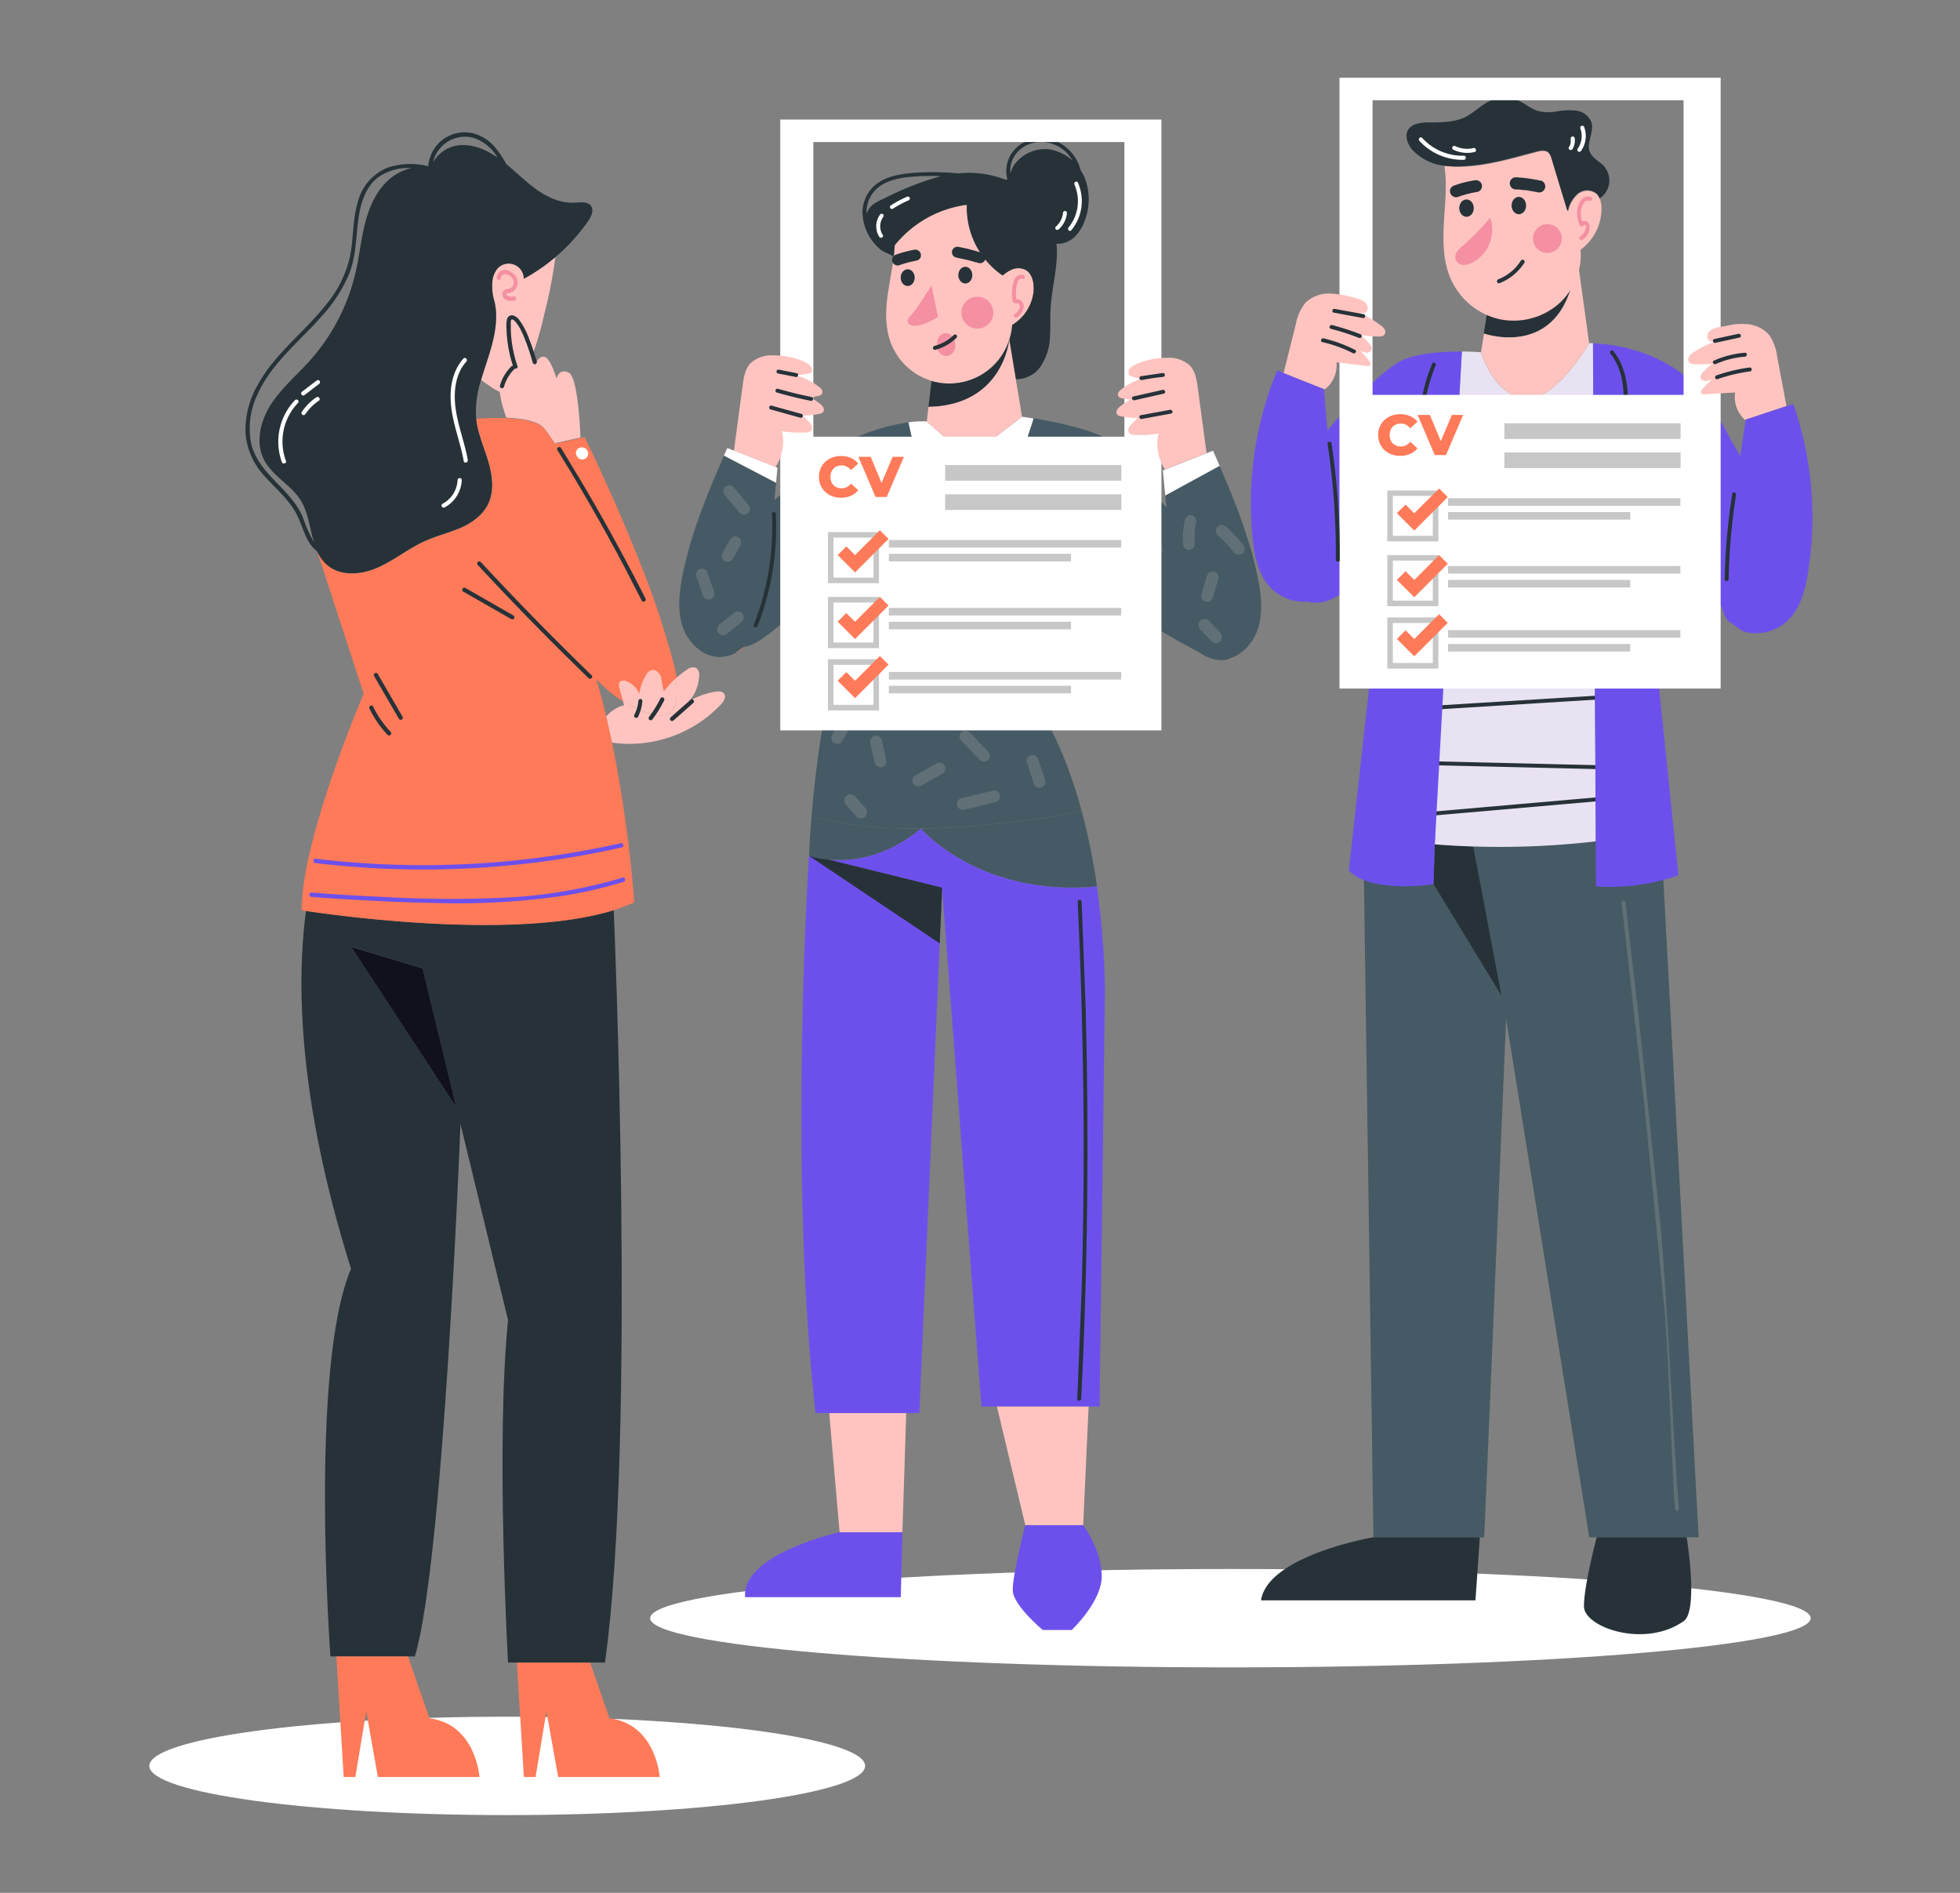 <svg xmlns="http://www.w3.org/2000/svg" width="580" height="560" viewBox="0 0 580 560" fill="none" xmlns:v="https://vecta.io/nano"><rect x="0" y="0" width="580" height="560" fill="#808080" stroke="none"/><style><![CDATA[.B{fill:#263238}.C{fill:#fff}.D{fill:#ffc4c0}.E{fill:#ff7a59}.F{fill:#f490a2}.G{fill:#6d50ec}.H{fill:#455a64}.I{fill:#617077}]]></style><path d="M364.096 493.299c94.835 0 171.713-6.517 171.713-14.555s-76.878-14.554-171.713-14.554-171.713 6.516-171.713 14.554 76.879 14.555 171.713 14.555zM150.095 537c58.491 0 105.908-6.516 105.908-14.555s-47.417-14.554-105.908-14.554-105.907 6.516-105.907 14.554S91.604 537 150.095 537z" class="C"/><path d="M136.264 332.539c-.077 2.279-5.05 129.902-13.505 157.521H97.781s-6.345-85.461 6.098-114.687c-15.681-49.839-16.172-84.568-13.337-105.894 9.064 1.372 62.154 8.766 91.069-.233 0 0 6.785 155.838-2.59 222.627h-28.682s-3.677-64.743 0-101.324l-14.075-58.01zm-1.178-4.83l-10.022-41.203-21.185-6.474 31.207 47.677z" class="B"/><path d="M195.205 525.734h-30.041l-3.458-19.423-3.224 19.423h-3.457l-2.072-33.835h21.689l5.711 16.458c13.881 1.787 14.852 17.377 14.852 17.377zm-53.329 0h-30.054l-3.444-19.423-3.224 19.423h-3.458l-2.149-35.674h21.184l6.332 18.297c13.829 1.787 14.813 17.377 14.813 17.377z" class="E"/><path d="M135.089 327.709l-31.206-47.625 21.184 6.423 10.022 41.202z" fill="#11111c"/><path d="M164.354 76.064a148.31 148.31 0 0 1-3.392 17.312c0 .233-.091.44-.156.66-1.355 5.91-3.285 11.674-5.762 17.209-1.036 2.292-2.059 4.856-4.946 4.985s-4.947-2.02-7.2-3.392c-.108-.063-.194-.158-.246-.272l-.285-.155c.648-2.241 1.425-4.481 2.124-6.708 1.735-5.399 3.159-11.252 1.813-16.678-.518-1.733-.724-3.543-.609-5.348a7.08 7.08 0 0 1 1.58-4.325 4.49 4.49 0 0 1 2.293-1.309c.879-.197 1.796-.125 2.634.206s1.555.905 2.062 1.649a4.49 4.49 0 0 1 .78 2.523 55.01 55.01 0 0 0 9.31-6.358z" class="D"/><path d="M174.888 60.952c-.984-1.398-3.082-1.088-4.804-.997-4.403.272-8.624-1.826-12.133-4.48-2.836-2.149-5.374-4.674-8.132-6.927a30.55 30.55 0 0 0-3.082-4.662 12.66 12.66 0 0 0-7.108-4.532c-1.439-.283-2.921-.273-4.356.029a10.9 10.9 0 0 0-3.996 1.732 11.04 11.04 0 0 0-3.071 3.369c-.778 1.324-1.271 2.797-1.448 4.322-.018.142.019.285.103.401-3.954-1.011-8.112-.895-12.003.337-2.153.844-4.079 2.18-5.621 3.903s-2.66 3.783-3.262 6.016c-1.697 5.335-1.295 10.993-2.409 16.445-1.179 5.173-3.561 9.995-6.953 14.075-6.474 8.248-15.344 14.658-20.42 24.007-2.507 4.377-3.727 9.373-3.522 14.412.43 4.708 2.443 9.131 5.71 12.548 3.069 3.483 6.746 6.474 9.064 10.579 2.162 3.742 2.771 8.831 6.345 11.563a11.66 11.66 0 0 0 2.875 4.001c3.975 3.47 10.138 2.991 14.981.868s9.064-5.581 13.804-7.77c3.379-1.554 7.044-2.46 10.462-3.884s6.734-3.691 8.417-7.018c1.981-3.885 1.372-8.611.129-12.82s-3.107-8.248-3.561-12.612a30.5 30.5 0 0 1 1.438-11.382c.647-2.24 1.424-4.48 2.123-6.707 1.735-5.4 3.16-11.253 1.813-16.678-.518-1.733-.724-3.543-.608-5.348.03-1.577.586-3.099 1.579-4.325.616-.656 1.416-1.113 2.294-1.309s1.796-.125 2.633.206 1.556.905 2.063 1.649a4.5 4.5 0 0 1 .78 2.523 55.68 55.68 0 0 0 18.918-16.924c1.01-1.424 1.903-3.315.958-4.61zm-60.341-7.303c-3.445 3.315-5.387 7.925-6.552 12.56s-1.645 9.427-2.707 14.088c-2.205 9.774-6.856 18.827-13.518 26.311-3.885 4.325-8.391 8.119-11.537 12.949s-4.765 11.317-2.098 16.471c2.486 4.843 8.028 7.407 10.877 12.042 1.942 3.16 2.512 7.083 3.418 10.735l.492 1.528-.324-.453a45.67 45.67 0 0 1-3.056-7.019c-1.8-4.143-5.037-7.303-8.132-10.514s-6.099-6.746-7.122-11.291c-.909-4.893-.228-9.948 1.942-14.425 4.234-9.401 12.742-15.862 19.332-23.489 3.252-3.595 5.878-7.709 7.769-12.172 2.033-5.18 1.994-10.618 2.707-16.018.595-4.597 2.045-9.621 5.917-12.534 2.849-1.97 6.282-2.914 9.738-2.68-2.697.623-5.169 1.976-7.148 3.91zm20.977-10.631a10.07 10.07 0 0 0-4.264 1.635c-1.278.864-2.34 2.01-3.104 3.35a9.68 9.68 0 0 1 1.597-3.539c.766-1.06 1.738-1.953 2.858-2.627a9.69 9.69 0 0 1 3.661-1.294 9.68 9.68 0 0 1 3.874.248 12.95 12.95 0 0 1 7.045 5.788c-3.445-2.395-7.511-4.092-11.667-3.561z" class="B"/><path d="M134.715 119.934c-.466-4.532.155-9.491 3.289-12.949.531-.595-.35-1.476-.881-.88-3.25 3.639-4.104 8.663-3.69 13.389.492 5.788 2.771 11.227 3.794 16.924.142.777 1.295.453 1.204-.337-.984-5.464-3.133-10.657-3.716-16.147zm.687 22.13a8.38 8.38 0 0 1-1.301 4.075c-.778 1.223-1.86 2.224-3.14 2.904-.712.376-.078 1.438.621 1.075a9.65 9.65 0 0 0 3.592-3.361c.887-1.411 1.394-3.028 1.471-4.693.026-.829-1.217-.829-1.243 0zm-48.109-23.671a17.73 17.73 0 0 0-3.885 18.31c.285.738 1.489.414 1.204-.337a16.53 16.53 0 0 1 3.522-17.105c.596-.57-.246-1.451-.842-.868zm7.326-5.645a.62.62 0 0 0-.841-.22l-4.377 3.341a.62.62 0 0 0-.267.376c-.037.155-.014.318.066.457a.62.62 0 0 0 .822.241l4.377-3.34a.64.64 0 0 0 .283-.383.63.63 0 0 0-.063-.472zm-.103 4.998c-.084-.143-.22-.247-.38-.291a.63.63 0 0 0-.475.058 15.78 15.78 0 0 0-4.364 4.376.62.62 0 0 0-.081.227c-.012.08-.007.162.014.241s.056.151.106.216a.61.61 0 0 0 .181.158c.143.081.312.104.472.063s.297-.143.383-.283a14.46 14.46 0 0 1 3.885-3.885.62.62 0 0 0 .198-.16.63.63 0 0 0 .061-.72z" class="C"/><path d="M150.144 86.759a4.05 4.05 0 0 0 1.605-.479c.455-.298.825-.709 1.075-1.191 1.179-2.279-.621-4.674-2.913-5.18a2.42 2.42 0 0 0-1.051.009c-.346.08-.669.234-.948.453a2.41 2.41 0 0 0-.667.812c-.161.316-.249.664-.261 1.018 0 .803 1.205.803 1.295 0a1.14 1.14 0 0 1 .738-1.036 1.93 1.93 0 0 1 1.438.207c.427.181.798.474 1.074.847s.446.814.492 1.276a1.95 1.95 0 0 1-.371 1.202c-.253.349-.614.605-1.027.727-.57.129-1.114.078-1.554.544-.174.212-.295.462-.351.731s-.047.546.027.81c.389 1.476 2.098 1.606 3.354 1.476.172 0 .337-.068.458-.19a.65.65 0 0 0 0-.916c-.121-.121-.286-.19-.458-.19-.624.156-1.282.092-1.864-.181-.324-.117-.57-.66-.091-.751z" class="F"/><path d="M160.958 105.549c1.943.142 3.717 6.474 3.717 6.474s.738-3.289 3.677-1.735c2.59 1.385 3.302 15.875 3.431 19.151l-7.108 1.58-.415.285c-1.502-2.266-2.68-3.885-3.302-4.662-1.813-2.137-6.656-2.888-11.123-3.069-1.009-2.719-1.713-5.542-2.098-8.417-.751-7.251 3.497-6.474 3.497-6.474s-1.14-10.359.362-13.946c.077-.274.216-.527.407-.738a1.84 1.84 0 0 1 .694-.479c2.046-.518 3.884 6.28 4.959 10.825.505 2.202.79 3.885.79 3.885s.583-2.849 2.512-2.68z" class="D"/><path d="M199.521 207.52a7.2 7.2 0 0 1-2.223 1.799 7.23 7.23 0 0 1-2.749.791c-4.415.505-8.999-1.645-12.496-4.17-2.017-1.492-3.889-3.17-5.593-5.011 1.087 3.626 2.072 7.312 2.952 11.058.622 2.59 1.196 5.18 1.722 7.769 3.14 15.586 5.332 31.348 6.565 47.199a51.28 51.28 0 0 1-6.086 2.33c-28.888 9-81.978 1.593-91.068.233l-1.295-.207c0-21.3 18.361-64.07 18.361-64.07L93.86 163.106a11.18 11.18 0 0 0 2.874 4.027c3.976 3.47 10.139 2.991 14.982.867s9.064-5.581 13.803-7.769c3.38-1.554 7.044-2.46 10.463-3.885s6.733-3.69 8.417-7.018c1.981-3.884 1.372-8.611.129-12.819s-3.108-8.248-3.561-12.612a75.89 75.89 0 0 1 8.909-.168c4.48.181 9.31.932 11.123 3.068.621.739 1.8 2.396 3.302 4.662l.414-.285 7.109-1.58 1.178-.259s9.194 18.685 16.834 38.264a233.84 233.84 0 0 1 7.769 22.595 72.94 72.94 0 0 1 1.295 4.558 56.93 56.93 0 0 1 1.644 7.096 7.51 7.51 0 0 1 .055 2.938 7.52 7.52 0 0 1-1.078 2.734z" class="E"/><g class="D"><path d="M214.285 205.267c.66.971-.117 2.253-.932 3.12-4.08 4.318-9.132 7.599-14.735 9.57a37.29 37.29 0 0 1-17.482 1.76l-1.722-7.769a10.47 10.47 0 0 1 5.27-3.315 59.72 59.72 0 0 1-.44-1.618c3.885 2.758 7.769 4.519 11.278 4.635 4.234.169 5.309-4.169 4.442-10.928a25.17 25.17 0 0 1 3.302-2.59c.364-.324.807-.545 1.285-.641s.973-.062 1.434.097c.349.291.616.67.773 1.097a2.59 2.59 0 0 1 .12 1.337c-.117 2.707-1.138 5.297-2.9 7.355a24.28 24.28 0 0 1 7.575-2.732c.971-.155 2.175-.194 2.732.622z"/><path d="M199.961 200.721c.867 6.759-.207 11.097-4.442 10.928-3.522-.116-7.367-1.877-11.278-4.635l-.919-3.341c-.182-.686-.337-1.515.168-2.02.272-.191.591-.303.922-.323s.662.051.956.206c.86.332 1.642.838 2.297 1.486a6.69 6.69 0 0 1 1.509 2.282c.277-1.993.965-3.906 2.021-5.619a3.05 3.05 0 0 1 1.502-1.412c1.294-.44 2.589.894 2.978 2.227a38.39 38.39 0 0 0 .764 4.079c1.035-1.406 2.216-2.699 3.522-3.858z"/></g><path d="M191.016 177.077a600.14 600.14 0 0 0-19.112-34.819l-5.879-9.712c-.427-.686-1.502 0-1.075.622a575.94 575.94 0 0 1 19.773 34.456l5.179 10.087c.402.713 1.476.078 1.114-.634zm-15.957 22.699c-8.762-8.494-17.352-17.165-25.768-26.014l-7.044-7.497c-.544-.583-1.425.298-.881.881 8.313 8.934 16.803 17.7 25.47 26.298l7.342 7.2c.583.557 1.463-.311.881-.868zm-23.085-17.662l-14.244-8.158c-.142-.084-.312-.108-.473-.067a.62.62 0 0 0-.381.287c-.084.142-.108.313-.067.473a.62.62 0 0 0 .287.382l14.243 8.145c.14.065.299.077.446.032a.62.62 0 0 0 .189-1.094zm-32.843 29.938l-7.355-12.677a.62.62 0 0 0-1.118.162c-.045.153-.029.318.043.46l7.355 12.677c.087.133.222.229.377.266a.62.62 0 0 0 .456-.066c.138-.08.24-.21.285-.363a.62.62 0 0 0-.043-.459zm-3.534 4.467c-2.098-2.211-3.845-4.731-5.179-7.472-.363-.725-1.425-.09-1.075.622 1.389 2.849 3.206 5.469 5.387 7.769.544.531 1.424-.35.867-.919z" class="B"/><path d="M172.626 132.403a1.83 1.83 0 0 0-1.17.087 1.82 1.82 0 0 0-.875.781c-.139.299-.188.631-.142.958a1.71 1.71 0 0 0 .401.881 1.63 1.63 0 0 0 .824.716 1.64 1.64 0 0 0 1.092.035 1.71 1.71 0 0 0 .957-.637c.236-.316.356-.704.338-1.098-.028-.4-.18-.782-.435-1.091a1.92 1.92 0 0 0-.99-.632z" class="C"/><path d="M158.848 107.127c-.603-2.268-1.338-4.499-2.202-6.681a22 22 0 0 0-2.822-5.555 3.64 3.64 0 0 0-2.124-1.606 1.54 1.54 0 0 0-1.709 1.295 11.79 11.79 0 0 0-.078 3.095c0 1.139.13 2.279.272 3.405a37.17 37.17 0 0 0 1.606 7.135c-.087-.006-.173.007-.254.038a.59.59 0 0 0-.212.143 12.84 12.84 0 0 0-3.38 5.672c-.045.16-.024.331.057.475s.217.251.377.295a.63.63 0 0 0 .475-.057.62.62 0 0 0 .295-.376c.54-1.968 1.595-3.756 3.056-5.18.059-.048.103-.11.13-.181.427.129.984-.181.802-.725-.814-2.362-1.387-4.8-1.709-7.277a32.43 32.43 0 0 1-.272-3.535v-1.645c0-.544-.129-1.606.661-1.295.493.34.908.782 1.217 1.295a11.18 11.18 0 0 1 .841 1.295 30.33 30.33 0 0 1 1.438 3.159c.921 2.305 1.707 4.662 2.356 7.057a.62.62 0 0 0 1.031.129.63.63 0 0 0 .148-.375zm30.687 99.655c-.164.003-.32.07-.436.185a.63.63 0 0 0-.186.436 11.5 11.5 0 0 1-1.178 4.053.65.65 0 0 0 .22.855.62.62 0 0 0 .466.062.63.63 0 0 0 .376-.282c.733-1.463 1.173-3.056 1.295-4.688 0-.154-.056-.303-.159-.418a.62.62 0 0 0-.398-.203zm6.764-.389c-.145-.081-.315-.101-.475-.058a.63.63 0 0 0-.38.291 35.79 35.79 0 0 1-3.431 5.529.63.63 0 0 0 .22.854c.144.079.312.099.47.059s.296-.141.384-.279a35.87 35.87 0 0 0 3.432-5.542c.078-.144.099-.312.058-.47a.65.65 0 0 0-.278-.384zm8.88.687a.63.63 0 0 0-.202-.136c-.075-.031-.156-.047-.238-.047a.63.63 0 0 0-.239.047c-.075.032-.144.078-.201.136l-5.866 5.179a.64.64 0 0 0-.136.202.63.63 0 0 0 0 .477.64.64 0 0 0 .136.202c.119.111.277.173.44.173s.321-.062.44-.173l5.866-5.18c.111-.119.173-.277.173-.44a.65.65 0 0 0-.173-.44z" class="B"/><path d="M184.212 259.652a145.14 145.14 0 0 1-34.962 5.93 348.89 348.89 0 0 1-35.868-.22c-7.07-.324-14.153-.738-21.21-1.295-.803 0-.803 1.178 0 1.295 12.379.906 24.797 1.58 37.202 1.8a219.01 219.01 0 0 0 35.674-1.904 129.22 129.22 0 0 0 19.54-4.389c.712-.259.414-1.45-.376-1.217zm-.503-10.192c-11.559 2.598-23.277 4.423-35.078 5.464-11.758 1.038-23.572 1.293-35.363.764-6.656-.298-13.312-.841-19.928-1.644-.803-.091-.79 1.152 0 1.295a268.18 268.18 0 0 0 35.609 1.89 270.11 270.11 0 0 0 35.273-2.836c6.655-.984 13.264-2.214 19.824-3.69.713-.22.389-1.424-.336-1.243z" class="G"/><path d="M362.401 195.27a9.58 9.58 0 0 1-5.892-1.386l-1.217-.647-4.441-2.395c-3.885-2.111-7.627-4.351-11.356-6.669-7.124-4.467-14.017-9.29-20.654-14.451l-12.534 38.212s7.769 9.854 13.777 32.009a267.07 267.07 0 0 1-47.547 5.18c-16.329.129-26.701-1.956-32.372-3.626 1.628-20.466 5.271-40.72 10.877-60.471-2.836-1.632-4.991-4.228-6.073-7.316l-16.199 12.871c-2.68 2.124-5.659 4.39-9.064 4.96a8.56 8.56 0 0 1-4.579-.453 8.55 8.55 0 0 1-3.682-2.759c-4.545-5.749-1.943-13.932.867-19.863 5.037-10.631 13.803-18.504 23.075-25.496 5.891-5.671 12.418-11.136 17.662-13.441 5.041-2.254 10.37-3.797 15.836-4.584l5.011 21.936 7.044-6.358c1.609.843 3.37 1.353 5.18 1.502 2.254.126 4.503-.32 6.539-1.295l.091-.104 5.982 4.973 7.135-21.858c6.163 1.036 18.995 3.548 23.307 7.226 3.639 3.107 9.194 10.423 12.794 15.396l6.474 7.769c2.745 3.418 5.413 6.876 8.002 10.359 2.528 3.35 4.813 6.877 6.837 10.553a33.09 33.09 0 0 1 4.079 11.732c.35 3.548-1.075 7.821-4.959 8.494z" class="H"/><path d="M302.434 123.287l3.419.531-7.135 21.857-5.982-4.972-6.306-5.179 16.004-12.237z" class="C"/><path d="M272.537 245.122c-10.696 8.961-21.262 9.777-27.477 9.181a24.89 24.89 0 0 1-5.646-1.075 298.04 298.04 0 0 1 .738-11.744c5.71 1.683 16.069 3.768 32.385 3.638zm52.082 17.08l-1.709.233-5.413.181c-30.183 0-44.958-17.48-44.958-17.48 15.972-.301 31.885-2.035 47.548-5.18 1.96 7.317 3.473 14.746 4.532 22.246z" class="H"/><path d="M292.739 140.704l-.091.104c-2.036.975-4.285 1.421-6.539 1.295-1.81-.149-3.571-.66-5.179-1.502l5.568-5.038 6.241 5.141zm-6.303-5.218l-5.568 5.037-7.044 6.358-5.012-21.936c1.805-.264 3.631-.351 5.452-.259l12.172 10.8z" class="C"/><path d="M267.309 138.541c-.907-.863-1.77-1.809-2.59-2.836l-.596-.725-.311-.388v-.065l-1.152-1.567c-.24-.387-.613-.672-1.049-.803-.439-.112-.904-.047-1.295.181a1.77 1.77 0 0 0-.804 1.062c-.118.446-.057.92.17 1.321a47.53 47.53 0 0 0 5.283 6.332 1.75 1.75 0 0 0 .565.43c.216.103.451.16.69.169a1.75 1.75 0 0 0 .701-.12 1.74 1.74 0 0 0 .595-.388c.169-.169.303-.37.391-.593a1.74 1.74 0 0 0 .123-.699c-.007-.24-.064-.475-.165-.691a1.74 1.74 0 0 0-.427-.568l-.129-.052zm-12.637 1.502c-.401-.221-.872-.28-1.315-.165s-.826.397-1.068.787l-2.913 4.856a1.77 1.77 0 0 0 .621 2.382c.403.223.876.282 1.322.166a1.8 1.8 0 0 0 1.074-.787l2.9-4.856c.232-.399.297-.873.18-1.319a1.75 1.75 0 0 0-.801-1.064zm-17.223 16.213a1.87 1.87 0 0 0-.505-1.23 1.77 1.77 0 0 0-1.23-.518 1.79 1.79 0 0 0-.7.128c-.222.089-.424.221-.595.39-.163.16-.292.351-.379.563a1.69 1.69 0 0 0-.126.667l.803 6.474a1.89 1.89 0 0 0 .518 1.23 1.77 1.77 0 0 0 1.295.518 1.75 1.75 0 0 0 .701-.124c.223-.089.425-.223.594-.394a1.64 1.64 0 0 0 .389-.56c.089-.212.133-.44.129-.67l-.894-6.474zm29.829 15.434l-4.519-3.561a1.88 1.88 0 0 0-1.295-.505 1.76 1.76 0 0 0-1.23 2.978l4.519 3.561c.335.313.772.493 1.23.505.239.01.478-.03.7-.117a1.73 1.73 0 0 0 .595-.388c.169-.169.302-.372.392-.594a1.79 1.79 0 0 0 .126-.701c-.011-.445-.197-.869-.518-1.178zm15.334-16.937c-.237-.394-.618-.68-1.063-.799a1.77 1.77 0 0 0-1.319.165l-6.954 3.716a1.75 1.75 0 0 0-.758 1.063c-.106.439-.039.902.189 1.292a1.75 1.75 0 0 0 2.33.662l6.954-3.716c.397-.235.685-.617.801-1.064s.052-.92-.18-1.319zm-20.637-4.454c-.014-.461-.198-.899-.518-1.231-.169-.168-.372-.3-.595-.387a1.74 1.74 0 0 0-.7-.118c-.46.004-.901.187-1.228.512a1.76 1.76 0 0 0-.52 1.224l.466 5.503a1.83 1.83 0 0 0 .518 1.295c.169.17.371.304.594.393a1.75 1.75 0 0 0 .701.125c.462-.007.902-.193 1.229-.52a1.77 1.77 0 0 0 .519-1.229l-.466-5.567zm-6.67 16.484a1.72 1.72 0 0 0-.79-1.036c-.401-.229-.876-.292-1.324-.176a1.77 1.77 0 0 0-1.071.798l-2.59 5.49c-.214.396-.278.855-.181 1.295a1.85 1.85 0 0 0 .803 1.049 1.78 1.78 0 0 0 1.319.164c.445-.119.826-.405 1.063-.799l2.59-5.49c.219-.394.284-.856.181-1.295zm12.129 19.021c-.239-.391-.621-.675-1.066-.791a1.77 1.77 0 0 0-1.316.17l-6.306 3.069c-.198.115-.371.268-.51.45a1.74 1.74 0 0 0-.297.612c-.058.221-.071.452-.039.679a1.73 1.73 0 0 0 .224.641 1.79 1.79 0 0 0 1.067.787c.444.116.915.057 1.316-.165l6.306-3.069a1.76 1.76 0 0 0 .621-2.383zm13.391-8.416l-2.24-3.729c-.232-.389-.602-.676-1.036-.803a1.76 1.76 0 0 0-2.15 1.217 1.82 1.82 0 0 0 .181 1.295l2.241 3.729a1.79 1.79 0 0 0 1.035.803 1.76 1.76 0 0 0 2.15-1.217c.103-.439.038-.901-.181-1.295zm16.668-14.633c-.124-.443-.418-.819-.818-1.047a1.75 1.75 0 0 0-1.318-.17l-6.759 2.098a1.75 1.75 0 0 0-.359 3.168c.389.231.851.302 1.291.199l6.785-2.098a1.77 1.77 0 0 0 1.178-2.15zm7.586-5.606l-3.561-4.843a1.89 1.89 0 0 0-1.035-.803c-.447-.119-.922-.059-1.324.169a1.76 1.76 0 0 0-.826 1.049 1.69 1.69 0 0 0-.045.664c.028.222.101.437.213.631l3.561 4.842c.234.387.603.673 1.036.803a1.8 1.8 0 0 0 1.295-.168 1.76 1.76 0 0 0 .803-1.049 1.69 1.69 0 0 0 .071-.659c-.02-.222-.084-.438-.188-.636zm-12.291-9.53c-.174-.294-.431-.531-.738-.68a1.75 1.75 0 0 0-.991-.162c-.339.044-.658.186-.917.41s-.446.517-.539.846l-.816 3.393c-.098.439-.034.899.181 1.295a1.75 1.75 0 0 0 .738.68c.308.149.652.206.991.162a1.75 1.75 0 0 0 .917-.41c.258-.224.446-.518.539-.847l.816-3.392a1.86 1.86 0 0 0-.181-1.295zm23.13-6.048c-.13-.442-.427-.817-.829-1.044s-.875-.289-1.321-.173l-4.195 1.295a1.8 1.8 0 0 0-1.049.803c-.225.392-.286.858-.169 1.295a1.75 1.75 0 0 0 2.137 1.217l4.208-1.295c.433-.131.801-.417 1.036-.803.22-.394.284-.855.182-1.295zm9.699-6.137c-.057-.22-.157-.426-.295-.606a1.7 1.7 0 0 0-.508-.443l-5.335-2.422c-.398-.208-.855-.272-1.295-.181-.434.127-.804.414-1.036.803a1.76 1.76 0 0 0-.225.645c-.032.227-.018.459.039.682a1.72 1.72 0 0 0 .298.614 1.73 1.73 0 0 0 .51.454l5.335 2.422c.397.209.857.269 1.295.168.217-.058.42-.159.598-.297a1.7 1.7 0 0 0 .438-.506c.118-.198.195-.419.226-.648a1.72 1.72 0 0 0-.045-.685zm10.167 14.127l-2.422-5.011c-.232-.394-.608-.682-1.048-.803-.439-.112-.904-.047-1.295.181a1.7 1.7 0 0 0-.506.438 1.68 1.68 0 0 0-.297.598 1.94 1.94 0 0 0 .168 1.295l2.422 5.011a1.85 1.85 0 0 0 1.049.803 1.76 1.76 0 0 0 1.294-.181c.393-.227.681-.599.803-1.036.094-.438.035-.895-.168-1.295zm-10.827 5.012a1.8 1.8 0 0 0-1.049-.803 1.77 1.77 0 0 0-1.321.173c-.402.227-.699.601-.828 1.044l-1.127 5.982a1.84 1.84 0 0 0 .181 1.295c.227.393.599.681 1.036.803a1.78 1.78 0 0 0 1.322-.173c.401-.227.698-.602.828-1.044l1.126-5.983c.104-.437.045-.898-.168-1.294zm14.486 13.193l-5.179.324c-.464 0-.909.184-1.236.512a1.75 1.75 0 0 0-.512 1.236c.006.46.193.9.52 1.224a1.76 1.76 0 0 0 1.228.511l5.179-.323a1.81 1.81 0 0 0 .698-.124 1.82 1.82 0 0 0 .597-.381 1.79 1.79 0 0 0 .518-1.231 1.76 1.76 0 0 0-.539-1.255c-.169-.163-.368-.29-.587-.375a1.75 1.75 0 0 0-.687-.118zm4.433-5.671l-1.127-5.18a1.75 1.75 0 0 0-2.149-1.217c-.44.13-.812.425-1.039.823a1.78 1.78 0 0 0-.179 1.314l1.127 5.179c.054.23.153.446.292.635a1.76 1.76 0 0 0 .518.47 1.75 1.75 0 0 0 .661.229c.233.031.47.015.697-.048s.439-.171.623-.318.337-.329.449-.536.181-.435.202-.669a1.76 1.76 0 0 0-.075-.695v.013zm-33.519 15.694l-1.748-8.74a1.76 1.76 0 0 0-2.15-1.217 1.79 1.79 0 0 0-1.217 2.149l1.748 8.728a1.74 1.74 0 0 0 .303.607c.14.181.314.332.513.445a1.73 1.73 0 0 0 .644.214 1.74 1.74 0 0 0 .677-.049 1.79 1.79 0 0 0 1.042-.822c.229-.398.297-.869.188-1.315zm-11.739 1.929a1.72 1.72 0 0 0-.79-1.049 1.79 1.79 0 0 0-1.323-.171c-.446.116-.831.4-1.072.793-1.048 2.262-2.292 4.429-3.717 6.474-.228.4-.291.873-.175 1.318a1.76 1.76 0 0 0 .797 1.065 1.81 1.81 0 0 0 2.395-.622c1.425-2.045 2.669-4.212 3.717-6.474.222-.408.282-.884.168-1.334zm5.97 17.999l-2.266-3.548c-.227-.393-.599-.681-1.036-.803-.221-.062-.452-.081-.68-.053a1.72 1.72 0 0 0-.649.213 1.74 1.74 0 0 0-.82 1.058 1.76 1.76 0 0 0 .181 1.294l2.227 3.626c.227.393.599.681 1.036.803a1.74 1.74 0 0 0 .681.054c.228-.028.449-.1.649-.213a1.73 1.73 0 0 0 .516-.447c.141-.182.244-.389.304-.611a1.77 1.77 0 0 0 .07-.701 1.75 1.75 0 0 0-.213-.672zm-11.497 3.419c-.446-.12-.922-.059-1.324.168a1.76 1.76 0 0 0-.825 1.049l-1.295 6.151c-.092.436-.013.89.219 1.27a1.74 1.74 0 0 0 1.031.775 1.75 1.75 0 0 0 1.282-.143c.393-.209.692-.561.834-.983l1.295-6.151a1.76 1.76 0 0 0-1.217-2.136zm-11.125.621l-1.942-4.195c-.114-.197-.265-.369-.445-.506a1.73 1.73 0 0 0-.604-.297 1.77 1.77 0 0 0-1.295.168 1.8 1.8 0 0 0-.803 1.049l-.064.466c-.001.309.079.613.232.881l1.943 4.195a1.72 1.72 0 0 0 1.049.803c.22.062.45.081.678.053a1.72 1.72 0 0 0 .646-.213c.198-.114.373-.265.512-.447a1.73 1.73 0 0 0 .3-.61v-.467a1.75 1.75 0 0 0-.207-.88zm-12.694 2.926l-6.954-2.111a1.75 1.75 0 0 0-1.271.219c-.38.233-.657.601-.774 1.031a1.75 1.75 0 0 0 1.126 2.117l6.94 2.097c.221.062.451.079.678.051a1.76 1.76 0 0 0 .645-.212c.199-.113.374-.263.514-.443a1.75 1.75 0 0 0 .306-.606c.061-.22.079-.451.051-.678a1.76 1.76 0 0 0-.212-.645c-.113-.199-.263-.374-.443-.514a1.75 1.75 0 0 0-.606-.306zm-16.931 6.617c-.236-.4-.619-.691-1.068-.81a1.76 1.76 0 0 0-1.328.175c-.373.254-.655.622-.803 1.049-.087.294-.2.58-.336.855.09-.233.116-.285 0-.156v.156l-.195.414-.712 1.502-1.644 2.952a1.74 1.74 0 0 0-.183 1.32c.117.447.406.83.804 1.063a1.74 1.74 0 0 0 1.32.183c.447-.117.829-.406 1.063-.804a40.61 40.61 0 0 0 3.25-6.553c.063-.224.081-.459.052-.69s-.104-.454-.22-.656zm9.917 13.506l-1.295-5.814c-.055-.226-.154-.438-.291-.626a1.74 1.74 0 0 0-.508-.466 1.77 1.77 0 0 0-.649-.235 1.76 1.76 0 0 0-.689.032 1.8 1.8 0 0 0-1.084.812c-.241.401-.317.881-.211 1.338l1.295 5.826a1.74 1.74 0 0 0 .293.636c.139.189.315.349.518.469a1.75 1.75 0 0 0 1.358.181 1.77 1.77 0 0 0 .623-.317c.184-.147.336-.329.448-.537a1.75 1.75 0 0 0 .203-.669 1.74 1.74 0 0 0-.076-.695l.065.065zm-6.137 14.296l-3.212-3.574a1.8 1.8 0 0 0-1.295-.518 1.77 1.77 0 0 0-.7.126c-.223.089-.425.222-.594.392s-.305.37-.392.593-.125.462-.113.702a1.81 1.81 0 0 0 .505 1.23l3.211 3.574c.161.164.354.294.566.383a1.73 1.73 0 0 0 .67.135c.231 0 .459-.046.671-.135s.405-.219.566-.383.288-.354.375-.565.131-.437.13-.666c.042-.465-.097-.929-.388-1.294zm23.412-12.612a1.79 1.79 0 0 0-1.073-.793c-.446-.116-.92-.055-1.323.171l-6.293 3.561a1.75 1.75 0 0 0-.634 2.382c.242.393.626.677 1.072.793s.921.055 1.323-.171l6.293-3.548a1.77 1.77 0 0 0 .635-2.395zm12.946-4.079l-5.646-5.814c-.333-.293-.765-.449-1.209-.435s-.865.195-1.179.508a1.75 1.75 0 0 0-.514 1.177 1.74 1.74 0 0 0 .429 1.21l5.658 5.827c.335.292.768.445 1.211.429a1.75 1.75 0 0 0 1.177-.514c.312-.315.494-.736.508-1.18a1.75 1.75 0 0 0-.435-1.208zm3.392 12.741a1.76 1.76 0 0 0-.821-1.043c-.399-.228-.871-.29-1.315-.174l-9.375 2.253c-.422.143-.774.441-.983.835a1.74 1.74 0 0 0-.143 1.281c.117.43.394.799.774 1.031a1.75 1.75 0 0 0 1.271.22l9.375-2.266a1.75 1.75 0 0 0 1.217-2.137zm13.44-4.208l-2.098-6.293a1.79 1.79 0 0 0-2.149-1.23 1.78 1.78 0 0 0-1.045.828c-.227.401-.289.875-.173 1.321l2.098 6.306a1.75 1.75 0 0 0 3.168.359c.231-.389.302-.851.199-1.291z" class="I"/><path d="M252.18 149.354a124.73 124.73 0 0 0-8.831 21.132c-.22.712.893 1.023 1.126.311 2.252-7.207 5.165-14.19 8.702-20.86.35-.661-.647-1.256-.997-.583zm66.197 15.965l-3.108-12.443c-.181-.726-1.295-.415-1.127.31l3.121 12.431a.58.58 0 0 0 .281.293c.126.061.269.075.404.038a.58.58 0 0 0 .331-.235c.079-.115.113-.255.098-.394zm-2.836-.621l-4.208-6.138c-.081-.128-.206-.222-.352-.263a.61.61 0 0 0-.438.043c-.132.081-.228.21-.266.36a.59.59 0 0 0 .059.443l4.195 6.138a.61.61 0 0 0 .361.261c.149.039.307.019.442-.054.129-.081.222-.207.26-.354a.59.59 0 0 0-.053-.436zm-17.144-19.436a49.53 49.53 0 0 0-11.317-9.647.52.52 0 0 0-.505 0c-.078-.05-.167-.076-.259-.076s-.182.026-.259.076a57.16 57.16 0 0 0-12.224 10.942c-.479.57.337 1.398.816.816 3.443-4.121 7.459-7.728 11.926-10.709 4.116 2.574 7.822 5.751 10.993 9.427.492.556 1.386-.259.829-.829z" class="B"/><g class="G"><path d="M326.976 292.347l-1.593 123.789h-34.961l-11.654-153.52-33.745-8.287c6.216.596 16.834-.22 27.478-9.181 0 0 14.774 17.481 44.958 17.481 1.761 0 3.561 0 5.412-.181l1.71-.233c1.427 9.984 2.227 20.047 2.395 30.132z"/><path d="M278.801 262.617l-6.759 155.462h-30.701c-8.093-70.959-1.955-164.837-1.955-164.837l39.415 9.375z"/></g><path d="M278.804 262.616l-.725 16.496-38.665-25.897c1.834.575 3.729.935 5.646 1.075l33.744 8.326z" class="B"/><path d="M326.027 466.079c.168 7.679-8.896 16.161-8.896 16.161h-8.547s-8.818-7.278-8.895-11.797 3.716-19.229 3.716-19.229h17.131s5.335 7.187 5.491 14.865zm-58.988-12.78l-.479 19.229h-46.072c-1.036-12.845 27.969-19.229 27.969-19.229h18.582z" class="G"/><path d="M268.173 418.078l-1.14 35.234h-18.581l-3.069-35.234h22.79zm53.968-1.942l-1.606 35.078h-17.131L295 416.136h27.141z" class="D"/><path d="M321.293 299.002l-1.217-32.229c0-.738-1.204-.751-1.165 0 .915 19.138 1.476 38.281 1.683 57.427s.035 38.298-.518 57.454l-1.295 32.216c0 .751 1.127.738 1.166 0 .958-19.129 1.545-38.272 1.761-57.427s.077-38.303-.415-57.441z" class="B"/><path d="M305.921 85.128v.829c-.184 2.074-.855 4.075-1.96 5.839a13.19 13.19 0 0 1-4.398 4.313 17.6 17.6 0 0 1-.854 4.376c-1.171 3.695-3.468 6.931-6.57 9.255a18.58 18.58 0 0 1-21.608.485c-3.203-2.182-5.642-5.312-6.978-8.95-1.735-4.726-1.489-9.97-.738-14.955l1.502-8.999c.078-.479.142-.945.194-1.437s.13-.984.155-1.463.117-1.295.156-1.891a32.94 32.94 0 0 1 21.365-11.99c-.133 4.097.767 8.161 2.618 11.818a24.41 24.41 0 0 0 7.974 9.107c.709-.633 1.502-1.165 2.357-1.58a4.89 4.89 0 0 1 2.205-.568 4.9 4.9 0 0 1 2.224.491c1.735 1.01 2.382 3.289 2.356 5.322z" class="D"/><g class="B"><path d="M292.049 109.796c3.119-2.336 5.432-5.586 6.617-9.297 0 .621-2.084 19.423-23.916 19.876l.893-7.627a18.87 18.87 0 0 0 8.547.434 18.86 18.86 0 0 0 7.859-3.386z"/><path d="M320.861 52.316a13.92 13.92 0 0 0-1.088-1.968 12.79 12.79 0 0 0-2.753-5.264 12.78 12.78 0 0 0-4.835-3.451c-5.102-2.033-11.511.117-13.687 5.348-.808 1.969-.94 4.15-.375 6.203l-.816-.117c-4.098-1.537-8.48-2.169-12.845-1.852l-.894.091a77.93 77.93 0 0 0-13.466-.142c-3.561.298-7.342.906-10.359 3.004-1.459 1.028-2.636 2.407-3.424 4.009a10.67 10.67 0 0 0-1.083 5.159c.116 1.988.634 3.931 1.525 5.712s2.134 3.362 3.655 4.647c.621.764 3.276 1.554 4.001 2.24.065-.492.129-.984.155-1.463s.117-1.295.156-1.891a32.94 32.94 0 0 1 21.365-11.991c-.133 4.097.767 8.161 2.618 11.818a24.42 24.42 0 0 0 7.974 9.107 10.28 10.28 0 0 1 2.357-1.58c.68-.36 1.435-.555 2.205-.569s1.531.155 2.223.491c1.774.997 2.422 3.276 2.396 5.309v.829a13.2 13.2 0 0 1-1.961 5.839 13.19 13.19 0 0 1-4.397 4.313c-.098 1.489-.385 2.96-.854 4.377l1.929 11.653a8.67 8.67 0 0 0 4.125-.938 8.68 8.68 0 0 0 3.191-2.778 16.51 16.51 0 0 0 2.784-8.533c.246-3.03 0-6.06.233-9.064.078-1.295.246-2.706.427-4.079.686-4.907 1.787-9.789 1.295-14.645h.557c1.916-.085 3.725-.906 5.05-2.292 1.299-1.399 2.275-3.065 2.862-4.882 1.501-4.099 1.414-8.613-.246-12.651zm-59.435 6.474c-1.852.867-3.885 1.865-4.7 3.716-.126.257-.226.526-.298.803-.089-1.582.219-3.161.898-4.593a9.48 9.48 0 0 1 2.986-3.603c2.823-1.968 6.397-2.59 9.751-2.836a72.82 72.82 0 0 1 8.404-.168 88.49 88.49 0 0 0-17.067 6.733l.026-.052zm49.904-14.464a11.15 11.15 0 0 0-11.265 4.545c-.48.749-.846 1.565-1.088 2.422-.091-1.05.015-2.109.311-3.121a8.67 8.67 0 0 1 1.775-3.139 8.66 8.66 0 0 1 2.899-2.144 10.58 10.58 0 0 1 13.118 4.118c.103.168.181.324.271.479a12.75 12.75 0 0 0-6.021-3.108v-.052z"/></g><path d="M289.216 87.796a4.72 4.72 0 0 1 2.622.788 4.71 4.71 0 0 1 1.742 2.112c.359.861.454 1.809.273 2.724a4.71 4.71 0 0 1-3.7 3.71c-.914.183-1.863.09-2.725-.266a4.71 4.71 0 0 1 1.788-9.069zm-13.568-3.406l1.904 9.375c-7.601 4.791-10.437 1.968-8.248-.22s6.344-9.155 6.344-9.155z" class="F"/><path d="M300.595 112.178l1.839 11.11-16.005 12.198-12.171-10.799.492-4.312c21.831-.402 23.851-19.255 23.916-19.876l1.929 11.679z" class="D"/><path d="M272.46 75.067c-.119-.414-.392-.766-.763-.983a1.67 1.67 0 0 0-1.231-.182 35.29 35.29 0 0 0-5.283 1.411c-.403.12-.748.383-.972.738-.11.195-.18.41-.207.632s-.009.448.052.663c.118.412.393.763.765.975a1.65 1.65 0 0 0 1.229.164 35.31 35.31 0 0 1 5.283-1.411 1.68 1.68 0 0 0 .971-.738c.216-.386.271-.842.156-1.269zm18.282-.181a50.82 50.82 0 0 0-7.147-1.852c-.42-.072-.852.023-1.203.265a1.63 1.63 0 0 0-.675 1.03c-.069.42.028.85.269 1.2s.609.593 1.026.678l3.341.725 1.579.427.777.233h.169l.453.155c.416.162.878.162 1.295 0 .39-.156.708-.451.893-.829a1.64 1.64 0 0 0-.004-1.163c-.143-.374-.418-.684-.773-.87z" class="B"/><path d="M269.168 58.428a.61.61 0 0 0-.79-.207 34.05 34.05 0 0 0-4.7 2.499.58.58 0 0 0-.189.147.57.57 0 0 0-.113.21.58.58 0 0 0-.02.238c.01.08.037.157.078.226a.58.58 0 0 0 .162.176.59.59 0 0 0 .219.096.58.58 0 0 0 .458-.096c1.494-.953 3.061-1.784 4.688-2.486a.58.58 0 0 0 .171-.152.57.57 0 0 0 .1-.206.59.59 0 0 0 .013-.229c-.011-.076-.038-.15-.077-.216zm49.795-4.416c-.31-.673-1.294-.091-1.009.596.9 2.075 1.211 4.358.901 6.598a12.33 12.33 0 0 1-2.662 6.104c-.48.57.336 1.386.815.816a13.51 13.51 0 0 0 1.955-14.114zm-3.822 8.404c-.153.003-.3.066-.408.174a.59.59 0 0 0-.174.408c-.157 1.569-.913 3.016-2.111 4.04a.58.58 0 0 0 0 .816c.112.105.26.163.414.163a.61.61 0 0 0 .415-.163c1.415-1.239 2.293-2.981 2.447-4.856a.6.6 0 0 0-.583-.582z" class="C"/><path d="M268.603 84.61c1.144 0 2.072-1.107 2.072-2.473s-.928-2.473-2.072-2.473-2.072 1.107-2.072 2.473.928 2.473 2.072 2.473zm17.055-.738c1.144 0 2.071-1.107 2.071-2.473s-.927-2.473-2.071-2.473-2.072 1.107-2.072 2.473.927 2.473 2.072 2.473z" class="B"/><path d="M282.498 100.977a3.4 3.4 0 0 0-.568-1.243 3.41 3.41 0 0 0-1.012-.919c-.397-.211-.848-.299-1.295-.253a2.27 2.27 0 0 0-1.217.512c-.343.309-.616.69-.8 1.114a3.21 3.21 0 0 0-.261 1.346c-.142.535-.137 1.098.016 1.629s.447 1.011.851 1.388c.303.284.668.495 1.065.616s.817.15 1.227.084c.404-.081.782-.258 1.104-.514a2.6 2.6 0 0 0 .748-.962 4 4 0 0 0 .142-2.797z" class="F"/><path d="M282.223 99.125c-1.598 1.553-3.569 2.669-5.724 3.237a.58.58 0 0 0-.408.718c.042.15.14.277.275.353s.295.096.444.055c2.351-.626 4.501-1.848 6.241-3.548.531-.518-.285-1.347-.828-.816z" class="B"/><path d="M302.513 82.486c.7.259 1.01-.868.311-1.127-.566-.15-1.169-.07-1.677.224s-.877.777-1.029 1.343c-.499 1.412-.719 2.907-.647 4.403-.059.663.03 1.33.258 1.955.35.608.855.324 1.386.44.764.168.764 1.127.505 1.696a5.05 5.05 0 0 1-1.437 1.619c-.57.492.259 1.295.815.829.523-.352.967-.809 1.303-1.342s.559-1.13.653-1.753a2.1 2.1 0 0 0-1.839-2.214.86.86 0 0 0-.363 0c0-.13 0-.298-.064-.376v-.531a12.16 12.16 0 0 1 0-2.175c.129-.816.427-3.509 1.825-2.991z" class="F"/><path d="M261.196 63.309a.59.59 0 0 0-.436-.053.6.6 0 0 0-.354.26c-.687.951-1.072 2.087-1.107 3.259a5.87 5.87 0 0 0 .913 3.319c.414.621 1.424 0 1.01-.583a4.77 4.77 0 0 1-.749-2.728c.032-.964.357-1.896.93-2.672.04-.066.066-.14.077-.216a.59.59 0 0 0-.013-.229.57.57 0 0 0-.1-.206.58.58 0 0 0-.171-.152zm-30.305-27.943v180.726h112.796V35.366H230.891zm101.841 93.827H240.68V42.022h92.052v87.171z" class="C"/><path d="M248.868 147.259c-3.767 0-6.533-2.563-6.533-6.178s2.766-6.177 6.533-6.177c2.189 0 3.954.798 5.108 2.24l-2.138 1.935c-.747-.899-1.663-1.392-2.8-1.392-1.952 0-3.309 1.358-3.309 3.394s1.357 3.394 3.309 3.394c1.137 0 2.053-.492 2.8-1.391l2.138 1.935c-1.154 1.442-2.919 2.24-5.108 2.24zm15.296-12.117h3.326l-5.091 11.879h-3.309l-5.074-11.879h3.631l3.225 7.738 3.292-7.738z" class="E"/><path d="M331.832 137.596h-52.144v4.636h52.144v-4.636zm0 8.637h-52.144v4.636h52.144v-4.636zm-71.721 26.299H245v-15.111h15.111v15.111zm-13.466-1.644h11.822v-11.823h-11.822v11.823zm13.466 20.846H245v-15.137h15.111v15.137zm-13.466-1.644h11.822v-11.822h-11.822v11.822zm13.466 20.083H245v-15.124h15.111v15.124zm-13.466-1.657h11.822v-11.822h-11.822v11.822zm85.131-48.752h-68.745v2.24h68.745v-2.24zm-14.839 4.092h-53.906v2.24h53.906v-2.24zm14.839 15.992h-68.745v2.24h68.745v-2.24zm-14.839 4.091h-53.906v2.241h53.906v-2.241zm14.839 14.866h-68.745v2.24h68.745v-2.24zm-14.839 4.092h-53.906v2.24h53.906v-2.24z" fill="#c7c7c7"/><path d="M253.023 169.347l-5.14-5.128 2.564-2.563 2.576 2.576 7.355-7.355 2.551 2.564-9.906 9.906zm0 19.72l-5.14-5.141 2.564-2.551 2.576 2.577 7.355-7.355 2.551 2.564-9.906 9.906zm0 17.48l-5.14-5.14 2.564-2.564 2.576 2.577 7.355-7.342 2.551 2.551-9.906 9.918z" class="E"/><path d="M372.155 186.296c-1.631 4.74-5.931 8.883-10.942 8.883-2.126-.029-4.192-.711-5.917-1.955a15.34 15.34 0 0 1-4.869-5.659c-2.072-4.143-2.59-8.869-2.978-13.492l-2.201-22.997-.428-4.48 16.083-8.78c4.713 10.916 9.154 22.013 11.394 33.602.959 4.921 1.49 10.139-.142 14.878z" class="H"/><path d="M357.019 134.087l1.943-.764 1.942 4.493-16.082 8.779-.713-7.432.596-.233 12.314-4.843z" class="C"/><path d="M342.85 128.286c-2.336.388-4.707.518-7.071.389-.325.03-.654-.018-.958-.14a2.08 2.08 0 0 1-.79-.559c-.44-.7 0-1.606.596-2.253a14.81 14.81 0 0 1 2.111-2.033 28.68 28.68 0 0 1-5.037-.531c-.382-.041-.742-.194-1.036-.44-.166-.204-.265-.453-.286-.714s.038-.523.169-.75c.267-.445.629-.826 1.062-1.113a24.85 24.85 0 0 1 2.849-1.917 14.92 14.92 0 0 1-2.512-.401 1.7 1.7 0 0 1-.972-.518c-.111-.181-.169-.39-.169-.602a1.15 1.15 0 0 1 .169-.602 2.89 2.89 0 0 1 .881-.933c1.807-1.421 3.855-2.504 6.047-3.198-.893.155-3.703-.621-3.885-1.204a1.89 1.89 0 0 1-.041-.982c.072-.325.23-.625.456-.87a4.61 4.61 0 0 1 1.67-1.113c2.903-1.316 6.059-1.979 9.246-1.943a9.23 9.23 0 0 1 6.681 2.215c1.683 1.722 2.085 4.273 2.422 6.655l2.589 19.307-12.314 4.843a14.1 14.1 0 0 1-2.175-9.065 5.91 5.91 0 0 1 .298-1.528z" class="D"/><path d="M352.855 152.475c-.447-.116-.921-.054-1.322.173s-.698.602-.828 1.044a23.2 23.2 0 0 0-.621 7.251 1.75 1.75 0 0 0 1.748 1.748 1.75 1.75 0 0 0 1.748-1.748c-.091-1.111-.091-2.229 0-3.34v-.777-.143c-.008-.138-.008-.276 0-.414l.336-1.645c.124-.426.084-.883-.112-1.281a1.77 1.77 0 0 0-.949-.868zm14.972 8.688c-1.51-1.923-3.187-3.708-5.011-5.335a1.8 1.8 0 0 0-.596-.384c-.223-.086-.46-.128-.699-.121a1.81 1.81 0 0 0-1.23.505c-.322.331-.502.775-.502 1.237a1.77 1.77 0 0 0 .502 1.236 40.73 40.73 0 0 1 5.011 5.335c.171.168.373.299.596.386a1.77 1.77 0 0 0 .699.119c.464 0 .908-.184 1.236-.512s.512-.772.512-1.236c-.028-.457-.211-.891-.518-1.23zm-8.522 7.964a1.77 1.77 0 0 0-1.322.173c-.401.227-.698.601-.828 1.044l-1.618 5.49c-.12.446-.059.922.168 1.324a1.76 1.76 0 0 0 1.049.826 1.79 1.79 0 0 0 1.319-.178c.4-.227.698-.599.83-1.04l1.619-5.503c.116-.444.053-.917-.174-1.316a1.76 1.76 0 0 0-1.043-.82zm1.801 18.037l-3.405-3.548c-.329-.322-.77-.504-1.231-.505a1.76 1.76 0 0 0-.7.117c-.223.087-.425.219-.594.388s-.308.369-.397.592-.131.463-.121.703c.001.482.186.945.518 1.295l3.392 3.548a1.76 1.76 0 0 0 2.473 0c.167-.171.297-.374.384-.596s.128-.46.121-.699c.019-.471-.138-.933-.44-1.295z" class="I"/><path d="M346.227 121.242l-8.65 1.593c-.725.13-.415 1.295.311 1.114l8.649-1.593c.738-.129.428-1.256-.31-1.114zm-2.158-5.905l-8.663 1.956c-.738.168-.427 1.295.311 1.126l8.65-1.955c.738-.129.427-1.256-.298-1.127zm.064-4.985l-6.539.958c-.738.143-.427 1.295.311 1.127a63.38 63.38 0 0 1 6.228-.92.59.59 0 0 0 .408-.174c.109-.108.171-.255.175-.408a.57.57 0 0 0-.171-.412.58.58 0 0 0-.412-.171z" class="B"/><path d="M229.65 142.827l-.622 6.474-2.292 23.994c-.44 4.623-.919 9.349-2.991 13.493a15.74 15.74 0 0 1-3.069 4.208l-3.081 2.215c-1.416.754-2.993 1.153-4.597 1.165-5.024 0-9.323-4.144-10.942-8.883s-1.113-9.957-.155-14.878c2.395-12.431 7.303-24.201 12.353-35.842l15.396 8.054z" class="H"/><path d="M217.57 193.237l3.082-2.214c-.917.88-1.955 1.625-3.082 2.214z" class="E"/><path d="M242.352 114.444c.355.236.652.551.868.919a1.21 1.21 0 0 1 .165.609 1.2 1.2 0 0 1-.165.608c-.261.279-.608.461-.985.518a16.06 16.06 0 0 1-2.486.402c.991.575 1.943 1.216 2.849 1.916.422.292.775.672 1.036 1.114a1.3 1.3 0 0 1 .165.743c-.021.258-.119.505-.282.707a1.85 1.85 0 0 1-1.022.453 28.85 28.85 0 0 1-5.051.531 15.07 15.07 0 0 1 2.124 2.033c.531.635 1.036 1.554.583 2.253a2.17 2.17 0 0 1-.788.547 2.16 2.16 0 0 1-.947.152c-2.368.131-4.744.001-7.083-.388a5.71 5.71 0 0 1 .336 1.554c.324 3.18-.443 6.376-2.175 9.064l-12.314-4.843 2.589-19.319c.324-2.383.726-4.921 2.396-6.643a9.28 9.28 0 0 1 6.707-2.227c3.186-.03 6.341.633 9.246 1.942.618.261 1.178.644 1.644 1.127a1.87 1.87 0 0 1 .428 1.851c-.221.544-3.885.984-5.18.855-.135-.043-.274-.073-.414-.091a1.18 1.18 0 0 0 .414.091c2.671.634 5.175 1.835 7.342 3.522z" class="D"/><path d="M229.48 138.153l.583.233-.414 4.442-15.422-8.029.997-2.253 1.942.764 12.314 4.843z" class="C"/><path d="M221.368 149.237l-4.351-5.18a1.75 1.75 0 0 0-.892-.473c-.338-.066-.687-.032-1.005.1s-.59.353-.783.639a1.74 1.74 0 0 0-.298.965 1.94 1.94 0 0 0 .505 1.294l4.364 5.18c.167.173.368.309.591.398a1.71 1.71 0 0 0 .704.12c.462-.006.903-.192 1.23-.518.17-.169.304-.371.393-.594a1.73 1.73 0 0 0 .125-.701 2.02 2.02 0 0 0-.583-1.23zm-2.1 10.761c-.13-.437-.416-.81-.803-1.049-.402-.224-.875-.283-1.32-.165a1.78 1.78 0 0 0-1.063.799l-2.266 4.04a1.77 1.77 0 0 0-.168 1.295 1.72 1.72 0 0 0 .29.603c.136.18.305.332.5.446.402.226.876.287 1.323.171s.83-.4 1.072-.793l2.253-4.04a1.81 1.81 0 0 0 .182-1.307zm-7.928 15.189l-1.929-5.659a1.79 1.79 0 0 0-2.149-1.217 1.76 1.76 0 0 0-1.218 2.149l1.943 5.659c.061.22.165.426.306.606a1.74 1.74 0 0 0 .515.443c.199.113.418.185.645.212s.457.011.677-.05.426-.165.606-.306a1.74 1.74 0 0 0 .443-.515c.112-.199.185-.418.212-.645a1.72 1.72 0 0 0-.051-.677zm8.285 6.188c-.17-.167-.373-.297-.596-.384a1.77 1.77 0 0 0-.698-.121l-.467.065c-.292.079-.559.23-.777.44l-4.363 3.561a1.73 1.73 0 0 0-.375.565c-.087.211-.131.437-.13.665a1.75 1.75 0 0 0 1.748 1.749h.453a1.7 1.7 0 0 0 .777-.454l4.364-3.548c.167-.17.298-.372.385-.595a1.76 1.76 0 0 0 .12-.699 1.79 1.79 0 0 0-.441-1.244z" class="I"/><path d="M229.589 152.06c0-.751-1.204-.751-1.165 0 .553 11.199-1.279 22.387-5.374 32.825-.272.699.854.997 1.126.311 4.12-10.541 5.964-21.833 5.413-33.136zm7.56-29.601l-8.792-2.447c-.15-.041-.309-.022-.444.055a.58.58 0 0 0-.275.353c-.041.149-.021.309.055.443s.204.234.353.275l8.792 2.448a.59.59 0 0 0 .444-.055c.135-.077.234-.204.275-.353a.59.59 0 0 0-.055-.444c-.077-.135-.204-.234-.353-.275zm3.043-4.997a126.92 126.92 0 0 1-10.048-2.461c-.14-.02-.283.011-.402.088s-.206.196-.244.332a.58.58 0 0 0 .335.694c3.315.958 6.669 1.787 10.049 2.46.802.156 1.048-.971.31-1.113zm-4.507-7.071l-5.179-1.023c-.149-.036-.307-.013-.439.064s-.231.203-.273.35a.57.57 0 0 0 .055.438.58.58 0 0 0 .346.274l5.18 1.01c.076.032.158.048.241.046s.164-.022.238-.058.14-.088.194-.151a.59.59 0 0 0 .114-.217c.022-.08.027-.163.015-.245a.57.57 0 0 0-.088-.229c-.045-.069-.104-.129-.174-.173a.58.58 0 0 0-.23-.086z" class="B"/><path d="M502.666 454.814h-32.372l-24.602-153.351-6.475 153.351h-32.799l-3.004-207.801c8.248 3.341 45.567 3.173 45.567 3.173 13.816-.596 32.863-2.046 42.523-3.173l11.162 207.801z" class="H"/><path d="M444.302 294.535l-20.083-32.967c0-3.186.181-7.161.362-11.771a227.05 227.05 0 0 0 11.369.635l8.352 44.103zm54.816 160.279s3.548 21.651-.868 24.784c-11.537 8.158-29.471 1.839-29.523-4.312s3.768-20.472 3.768-20.472h26.623zm-61.21 0l-1.295 18.647h-63.449c2.046-13.312 33.188-18.647 33.188-18.647h31.556z" class="B"/><path d="M491.331 362.166l-6.358-60.859-3.962-34.275c-.091-.726-1.295-.738-1.165 0l6.85 60.859 5.982 60.936c1.036 11.46 2.033 46.176 2.991 57.635 0 .738 1.217.738 1.165 0-1.696-20.355-3.522-63.979-5.503-84.296z" class="I"/><path d="M435.947 250.431c-4.105-.129-7.899-.349-11.369-.634 1.619-42.563 7.549-138.319 8.015-145.79 3.328 0 5.659.22 5.659.22s3.664 12.547 12.819 13.687 19.177-16.38 19.177-16.38h1.179l.828 147.382a246.72 246.72 0 0 1-36.308 1.515z" fill="#e9e2f2"/><path d="M477.878 131.912l-39.662-.104h-11.188c-.154 0-.303.062-.412.171s-.171.257-.171.412.062.303.171.412.258.17.412.17l39.662.104h11.188a.58.58 0 0 0 .582-.583c0-.154-.061-.302-.17-.412a.58.58 0 0 0-.412-.17zm-5.497 11.42l-40.854 5.568-11.511 1.58c-.738.104-.428 1.217.311 1.114l40.853-5.568 11.511-1.567c.738-.104.415-1.23-.31-1.127zm8.305 21.806l-45.217-1.036-12.754-.285a.59.59 0 0 0-.355.196c-.091.106-.141.241-.141.381a.58.58 0 0 0 .141.38c.091.106.217.175.355.196l45.217 1.036 12.754.298c.155 0 .303-.062.412-.171a.58.58 0 0 0 0-.824c-.109-.109-.257-.171-.412-.171zm-3.884 11.602l-41.021 4.015-11.551 1.139c-.738 0-.751 1.23 0 1.152l41.022-4.014 11.55-1.126c.738-.078.751-1.23 0-1.166zm-.453 18.944c-13.674.535-27.352.535-41.034 0l-11.551-.544c-.738 0-.738 1.114 0 1.166 13.666.776 27.34 1.048 41.022.815l11.563-.323c.764.025.777-1.179 0-1.114zm-.63 9.932l-39.093 2.408-11.11.687c-.751 0-.751 1.217 0 1.165l39.093-2.421 11.11-.687c.738-.038.751-1.204 0-1.152zm-.211 20.834l-41.514-.984-11.653-.285c-.155 0-.303.062-.412.171a.58.58 0 0 0 0 .824c.109.109.257.171.412.171l41.513.984 11.654.285c.155 0 .303-.062.412-.171s.171-.258.171-.412-.062-.303-.171-.412-.257-.171-.412-.171zm-.217 9.207l-43.261 3.768-12.107 1.062c-.751 0-.751 1.23 0 1.165l43.261-3.768 12.107-1.062c.739-.064.751-1.23 0-1.165zm-.005-116.435l-36.256 1.528-10.268.427c-.739 0-.751 1.205 0 1.166l36.256-1.528 10.255-.427c.764-.039.764-1.166.013-1.166z" class="B"/><path d="M526.221 177.854c-1.295 3.418-4.066 6.669-8.041 6.267-2.103-.307-4.092-1.15-5.776-2.447-1.728-1.208-3.392-2.504-4.985-3.885a87.43 87.43 0 0 1-9.064-9.245c-4.593-5.518-8.873-11.289-12.819-17.287l11.136 107.682c-1.693.633-3.422 1.161-5.18 1.58a61.47 61.47 0 0 1-19.216 1.735l-.064-13.286-.829-147.382c4.985.129 24.771 1.761 35.544 19.19 1.645 2.667 3.483 5.956 5.4 9.595 1.83 3.013 3.556 6.09 5.179 9.232 1.968 3.885 3.755 7.99 5.322 12.12 1.671 4.195 2.971 8.528 3.885 12.949a24.86 24.86 0 0 1-.492 13.182zm-93.623-73.847l-8.015 145.79-.363 11.77s-12.638 2.098-20.886-1.294a13.02 13.02 0 0 1-4.195-2.655l10.566-95.186c-3.489 5.158-7.875 9.649-12.949 13.26-2.952 2.071-6.371 3.288-9.945 2.253a13.56 13.56 0 0 1-7.769-6.475c-3.47-6.125-2.836-13.738-1.023-20.265a51.24 51.24 0 0 1 14.671-23.748c7.07-8.274 14.956-16.185 20.33-19.811 4.648-3.16 13.673-3.678 19.578-3.639z" class="G"/><path d="M422.176 155.569l-1.127-16.004c-.323-4.993-.323-10.002 0-14.995a51.8 51.8 0 0 1 3.781-16.419c.298-.686-.699-1.295-.997-.595-4.014 9.349-4.493 19.63-4.079 29.652.454 11.007 1.438 22.013 2.59 32.955a473.46 473.46 0 0 0 2.383 18.685c.116.738 1.23.427 1.126-.311-1.593-10.942-2.771-21.935-3.677-32.968zm55.238-51.717c-.466-.583-1.295.246-.816.816 3.004 3.781 3.885 8.714 3.885 13.441-.201 5.418-.733 10.819-1.593 16.173l-3.884 32.371-2.228 18.297c-.09.738 1.075.738 1.166 0l4.027-33.123 2.02-16.574c.847-5.458 1.418-10.955 1.709-16.471.091-5.257-.919-10.696-4.286-14.93zm9.154 23.761c-.827 6.685-1.285 13.412-1.373 20.148 0 .154.062.303.171.412s.258.171.412.171.303-.062.412-.171.171-.258.171-.412c.087-6.736.546-13.463 1.372-20.148.091-.751-1.023-.738-1.165 0zm2.98 12.677l-2.059 6.474c-.22.712.907 1.023 1.127.311l2.059-6.474c.22-.661-.894-1.023-1.127-.311zm-79.907-11.175c0-.751-1.14-.751-1.166 0-.261 9.666-.011 19.34.751 28.979 0 .751 1.23.751 1.166 0-.769-9.639-1.019-19.313-.751-28.979zm56.712-52.132c-2.848 30.326-27.283 21.702-27.283 21.702l.842-5.18.285-.725c3.447 1.373 7.219 1.719 10.859.995s6.992-2.486 9.652-5.074a19.15 19.15 0 0 0 5.645-11.719z" class="B"/><g class="D"><path d="M470.254 101.534s-10.022 17.52-19.177 16.38-12.819-13.687-12.819-13.687l.88-5.542s24.435 8.624 27.283-21.702c.084-1.06.084-2.125 0-3.185l3.833 27.736z"/><path d="M467.71 73.901c.084 1.095.084 2.194 0 3.289-.468 4.574-2.509 8.844-5.775 12.081-2.38 2.26-5.272 3.912-8.428 4.813a20.37 20.37 0 0 1-9.7.366 20.84 20.84 0 0 1-8.735-4.291 20.83 20.83 0 0 1-5.832-7.79c-2.253-5.18-2.279-11.162-1.943-16.833s.959-11.058.13-16.51c1.885.286 3.793.386 5.697.298 7.329-.311 14.464-2.447 21.573-4.325 1.217-.324 2.693-.596 3.625.272a3.97 3.97 0 0 1 .894 1.774l4.674 15.396h.195c.398-1.957 1.431-3.728 2.939-5.037.779-.619 1.744-.956 2.739-.956a4.4 4.4 0 0 1 2.738.956 3.81 3.81 0 0 1 .946 1.463c.284.781.442 1.603.466 2.434.055 2.444-.48 4.865-1.559 7.059s-2.673 4.094-4.644 5.54z"/></g><path d="M427.354 49.04c-3.634-.4-7.001-2.102-9.478-4.791-1.295-1.567-2.228-3.885-1.295-5.646 1.113-2.085 3.884-2.383 6.267-2.383 3.664 0 7.471 0 10.734-1.567 2.59-1.295 4.662-3.561 7.303-4.778 1.365-.621 2.846-.942 4.345-.942s2.98.321 4.344.942c1.891.881 3.522 2.331 5.516 2.952 1.886.453 3.847.493 5.75.117 1.903-.366 3.853-.423 5.775-.168a5.48 5.48 0 0 1 2.629 1.136 5.47 5.47 0 0 1 1.695 2.308c.855 2.887-1.644 6.125-.427 8.87.764 1.709 2.668 2.59 3.963 3.885a6.54 6.54 0 0 1 1.519 2.723c.28 1.017.309 2.086.086 3.117-.389 1.596-1.37 2.985-2.745 3.885a3.81 3.81 0 0 0-.945-1.463c-.779-.619-1.744-.956-2.739-.956s-1.96.337-2.739.956a9.06 9.06 0 0 0-2.939 5.037h-.194l-4.675-15.396c-.142-.657-.45-1.268-.893-1.774-.932-.868-2.409-.596-3.626-.272-7.109 1.878-14.243 4.014-21.572 4.325-1.886.145-3.781.106-5.659-.117z" class="B"/><path d="M440.989 64.384c.837 2.462.776 5.141-.171 7.563a11.02 11.02 0 0 1-5.009 5.67 5.37 5.37 0 0 1-2.758.764c-.483-.015-.953-.164-1.356-.432a2.6 2.6 0 0 1-.923-1.083 2.72 2.72 0 0 1-.09-1.235 2.71 2.71 0 0 1 .466-1.147 8.39 8.39 0 0 1 1.722-1.8c2.926-2.543 5.641-5.319 8.119-8.3z" class="F"/><path d="M450.056 77.113a13.85 13.85 0 0 1-6.655 5.503.62.62 0 0 0-.415.738.6.6 0 0 0 .102.213.59.59 0 0 0 .177.156.6.6 0 0 0 .459.058 15.17 15.17 0 0 0 7.368-6.06c.414-.66-.634-1.23-1.036-.609zM438.499 54.62a1.83 1.83 0 0 0-.829-1.075 2.1 2.1 0 0 0-1.399-.181 31.55 31.55 0 0 0-5.917 1.515c-.446.139-.827.433-1.075.829a1.81 1.81 0 0 0-.192 1.005c.033.346.166.676.381.949s.506.478.835.591.684.129 1.022.045a32.17 32.17 0 0 1 5.905-1.528 1.8 1.8 0 0 0 1.087-.829 1.92 1.92 0 0 0 .182-1.321zm17.447-1.152a44.21 44.21 0 0 0-7.38-1.023 1.8 1.8 0 0 0-.689.137c-.219.09-.417.223-.584.39s-.3.365-.39.584a1.79 1.79 0 0 0-.137.689 1.85 1.85 0 0 0 1.8 1.813c.582 0 1.165 0 1.735.117l.802.091h.402.129l3.354.609a1.8 1.8 0 0 0 .701.051c.235-.029.461-.104.666-.221s.387-.273.532-.459.252-.4.315-.627a1.8 1.8 0 0 0 .052-.7 1.81 1.81 0 0 0-.68-1.198c-.187-.145-.4-.253-.628-.316v.065z" class="B"/><path d="M433.176 46.075c-2.306.055-4.597-.384-6.719-1.289a16.15 16.15 0 0 1-5.582-3.955c-.518-.583-1.373.272-.855.842a17.33 17.33 0 0 0 5.973 4.224 17.32 17.32 0 0 0 7.183 1.383c.777-.026.777-1.23 0-1.204zm2.854-2.267c-1.808.43-3.709.229-5.387-.57a.62.62 0 0 0-.828.22.6.6 0 0 0-.076.221.59.59 0 0 0 .12.442.6.6 0 0 0 .176.153c1.962.958 4.195 1.205 6.319.699.751-.181.427-1.347-.324-1.165zm32.773-6.162a.62.62 0 0 0-.738-.427.61.61 0 0 0-.364.282c-.08.138-.103.302-.063.456a6.47 6.47 0 0 1-.803 6.06.58.58 0 0 0-.079.221c-.011.078-.006.158.014.234a.59.59 0 0 0 .285.361c.069.038.143.065.221.075a.59.59 0 0 0 .233-.016c.076-.021.147-.056.209-.104a.6.6 0 0 0 .153-.176 7.63 7.63 0 0 0 1.317-3.369c.162-1.212.03-2.446-.385-3.597zm-2.808 3.34a.62.62 0 0 0-.608-.608c-.16.003-.311.069-.422.183a.61.61 0 0 0-.174.426c.019.237.019.475 0 .712a1.05 1.05 0 0 1 0 .194v.078a2.7 2.7 0 0 1 0 .337 3.46 3.46 0 0 1-.22.673l-.091.181-.194.324a.6.6 0 0 0-.077.221c-.011.078-.006.158.013.234s.055.148.103.211.107.116.175.156a.6.6 0 0 0 .455.063c.076-.02.148-.055.211-.102a.6.6 0 0 0 .156-.175c.57-.93.807-2.025.673-3.108z" class="C"/><path d="M433.97 64.138c1.187 0 2.149-1.148 2.149-2.564s-.962-2.564-2.149-2.564-2.15 1.148-2.15 2.564.963 2.564 2.15 2.564zm15.484-.763c1.187 0 2.15-1.148 2.15-2.564s-.963-2.564-2.15-2.564-2.149 1.148-2.149 2.564.962 2.564 2.149 2.564z" class="B"/><path d="M468.658 60.137c.324-.505.984-1.01 1.606-.738s1.295-.725.608-1.036c-1.916-.829-3.353.868-3.884 2.59a7.95 7.95 0 0 0 .556 5.84.61.61 0 0 0 .26.229c.106.05.225.067.341.051s.226-.066.314-.143a.61.61 0 0 0 .186-.291c0-.194.376-.104.492 0 .324.285.169.945 0 1.295a3.78 3.78 0 0 1-1.502 1.994c-.634.427 0 1.463.609 1.036.721-.428 1.306-1.052 1.686-1.799s.541-1.587.463-2.422a1.63 1.63 0 0 0-.487-.942c-.263-.251-.602-.407-.963-.444a1.51 1.51 0 0 0-.725.117c-.404-1.096-.516-2.279-.324-3.431.125-.679.385-1.326.764-1.904zm-10.757 14.684a4.26 4.26 0 1 0 0-8.52 4.26 4.26 0 1 0 0 8.52z" class="F"/><path d="M396.375 23v180.713h112.796V23H396.375zm101.829 93.827h-92.04V29.656h92.04v87.171z" class="C"/><path d="M414.353 134.88c-3.768 0-6.534-2.563-6.534-6.177s2.766-6.177 6.534-6.177c2.189 0 3.954.797 5.108 2.24l-2.139 1.934c-.746-.899-1.663-1.391-2.8-1.391-1.951 0-3.309 1.357-3.309 3.394s1.358 3.394 3.309 3.394c1.137 0 2.054-.493 2.8-1.392l2.139 1.935c-1.154 1.442-2.919 2.24-5.108 2.24zm15.295-12.117h3.326l-5.091 11.879h-3.309l-5.074-11.879h3.632l3.224 7.738 3.292-7.738z" class="E"/><path d="M497.316 125.23h-52.144v4.636h52.144v-4.636zm0 8.624h-52.144v4.636h52.144v-4.636zm-71.681 26.312h-15.112v-15.047h15.112v15.047zm-13.467-1.645h11.822v-11.822h-11.822v11.822zm13.467 20.822h-15.112v-15.111h15.112v15.111zm-13.467-1.644h11.822v-11.861h-11.822v11.861zm13.467 20.096h-15.112v-15.124h15.112v15.124zm-13.467-1.644h11.822v-11.823h-11.822v11.823zm85.092-48.753h-68.744v2.241h68.744v-2.241zm-14.839 4.092h-53.905v2.24h53.905v-2.24zm14.839 15.979h-68.744v2.24h68.744v-2.24zm-14.839 4.092h-53.905v2.24h53.905v-2.24zm14.839 14.865h-68.744v2.24h68.744v-2.24zm-14.839 4.092h-53.905v2.24h53.905v-2.24z" fill="#c7c7c7"/><path d="M418.508 156.98l-5.141-5.141 2.564-2.551 2.577 2.577 7.355-7.355 2.551 2.551-9.906 9.919zm0 19.722l-5.141-5.141 2.564-2.551 2.577 2.577 7.355-7.355 2.551 2.551-9.906 9.919zm0 17.467l-5.141-5.127 2.564-2.564 2.577 2.577 7.355-7.355 2.551 2.564-9.906 9.905z" class="E"/><path d="M393.168 175.16c-.676.692-1.464 1.266-2.331 1.696a11.15 11.15 0 0 1-4.972 1.179c-1.83-.001-3.641-.365-5.328-1.072a13.79 13.79 0 0 1-4.5-3.046c-3.665-3.807-4.791-9.349-5.335-14.593-1.738-16.919.753-34.005 7.251-49.723l1.942.764 11.9 4.726v.259l1.217 14.36 2.758 32.372c.376 4.597.57 9.776-2.602 13.078z" class="G"/><path d="M391.783 115.091l-11.9-4.726v-.168l3.6-14.386a14.15 14.15 0 0 1 2.719-6.112c.951-.951 2.088-1.695 3.341-2.185s2.592-.716 3.936-.663c2.641.105 5.255.572 7.769 1.385.933.175 1.816.551 2.59 1.101a2.24 2.24 0 0 1 .777 2.486c-.172.33-.463.583-.813.707a1.48 1.48 0 0 1-1.078-.034l-.103.233c2.056.933 4.009 2.079 5.827 3.418a3.96 3.96 0 0 1 1.295 1.295c.15.268.214.575.184.881a1.5 1.5 0 0 1-.353.828c-.437.329-.985.473-1.528.401a33.08 33.08 0 0 1-5.296-.427c.853.751 1.654 1.56 2.396 2.421.518.596 1.023 1.399.673 2.098a1.69 1.69 0 0 1-1.955.608c-.479-.116-.933-.336-1.399-.492a21.96 21.96 0 0 1 2.694 2.991c.311.402.582.972.259 1.295a1.14 1.14 0 0 1-.459.229c-.168.04-.344.042-.512.004l-8.948-1.087a9.07 9.07 0 0 1-.682 4.387c-.588 1.384-1.511 2.599-2.685 3.537l-.349-.026z" class="D"/><path d="M394.013 131.148c-.117-.738-1.295-.492-1.14.246a217.49 217.49 0 0 1 2.422 34.21c0 .738 1.152.816 1.165.065a220 220 0 0 0-2.447-34.521zm6.978-27.62c-2.951-1.518-6.078-2.666-9.31-3.419-.725-.168-1.101.933-.376 1.101a39.92 39.92 0 0 1 9.064 3.276c.635.337 1.295-.622.622-.958zm1.552-4.661c-2.726-1.057-5.51-1.956-8.339-2.693-.725-.181-1.101.919-.375 1.101a76.21 76.21 0 0 1 8.338 2.693c.751.272 1.127-.842.376-1.101zm.904-5.931l-8.572-1.567a.57.57 0 0 0-.224.029.59.59 0 0 0-.195.114c-.057.05-.103.112-.135.181s-.051.143-.055.219a.58.58 0 0 0 .544.608l8.572 1.58a.58.58 0 0 0 .225-.034c.072-.026.138-.066.195-.118a.6.6 0 0 0 .135-.183c.032-.069.05-.145.054-.221a.58.58 0 0 0-.544-.608z" class="B"/><g class="D"><path d="M516.582 124.155l-.233.065c-1.115-1.006-1.963-2.274-2.467-3.689a9.06 9.06 0 0 1-.42-4.417l-9.064.544a1.13 1.13 0 0 1-.511-.024c-.166-.048-.319-.132-.448-.248-.297-.401 0-.971.337-1.295.869-1.024 1.826-1.968 2.862-2.823l-1.425.415a1.7 1.7 0 0 1-1.082-.046c-.346-.134-.639-.377-.834-.692-.285-.713.272-1.49.816-2.059a23.23 23.23 0 0 1 2.589-2.266c-1.763.181-3.539.22-5.309.116a2.18 2.18 0 0 1-1.501-.492c-.189-.241-.298-.536-.312-.842a1.48 1.48 0 0 1 .234-.867c.327-.525.77-.968 1.295-1.295 1.897-1.222 3.914-2.247 6.021-3.056 1.807-.723 3.681-1.27 5.594-1.631l-.48-3.444a19.26 19.26 0 0 1 4.313-.233c1.323.033 2.625.337 3.825.894s2.274 1.355 3.154 2.343a14.46 14.46 0 0 1 2.344 6.268l2.732 14.58v.181l-12.03 4.014z"/><path d="M507.106 100.965a1.44 1.44 0 0 1-1.074-.033c-.341-.15-.61-.426-.751-.77a2.21 2.21 0 0 1 .906-2.421c.787-.495 1.669-.817 2.59-.945l3.535-.673.479 3.444c-1.913.362-3.787.908-5.594 1.632l-.091-.233z"/></g><path d="M534.999 169.566c-.868 5.18-2.318 10.67-6.203 14.244-.519.477-1.078.911-1.67 1.295-2.475 1.636-5.418 2.414-8.378 2.214a10.83 10.83 0 0 1-3.172-.661c-1.425-.932-2.901-2.02-4.403-3.211-2.46-3.444-1.994-8.3-1.373-12.573l3.885-26.985 2.836-19.488v-.246l12.172-4.001 1.968-.648c5.58 16.068 7.071 33.272 4.338 50.06z" class="G"/><path d="M512.607 146.104c-1.322 8.356-2.07 16.792-2.24 25.25 0 .155.062.303.171.412s.257.171.412.171.303-.062.412-.171.171-.257.171-.412a180.72 180.72 0 0 1 2.201-24.939c.09-.738-1.036-1.049-1.127-.311zm5.176-37.383c-3.356.443-6.658 1.228-9.854 2.343-.699.246-.401 1.373.311 1.114 3.095-1.086 6.292-1.854 9.543-2.292a.58.58 0 0 0 .412-.171c.109-.109.171-.257.171-.412 0-.076-.015-.152-.045-.223a.59.59 0 0 0-.126-.189c-.054-.054-.118-.097-.189-.126s-.146-.044-.223-.044zm-1.431-4.364a28.5 28.5 0 0 0-9.18 2.33c-.686.311-.091 1.295.582 1.01a26.37 26.37 0 0 1 8.598-2.175c.738-.065.751-1.23 0-1.165zm-1.948-5.594l-7.108 1.541c-.726.155-.415 1.294.31 1.126l7.109-1.554c.725-.155.479-1.282-.311-1.114z" class="B"/></svg>